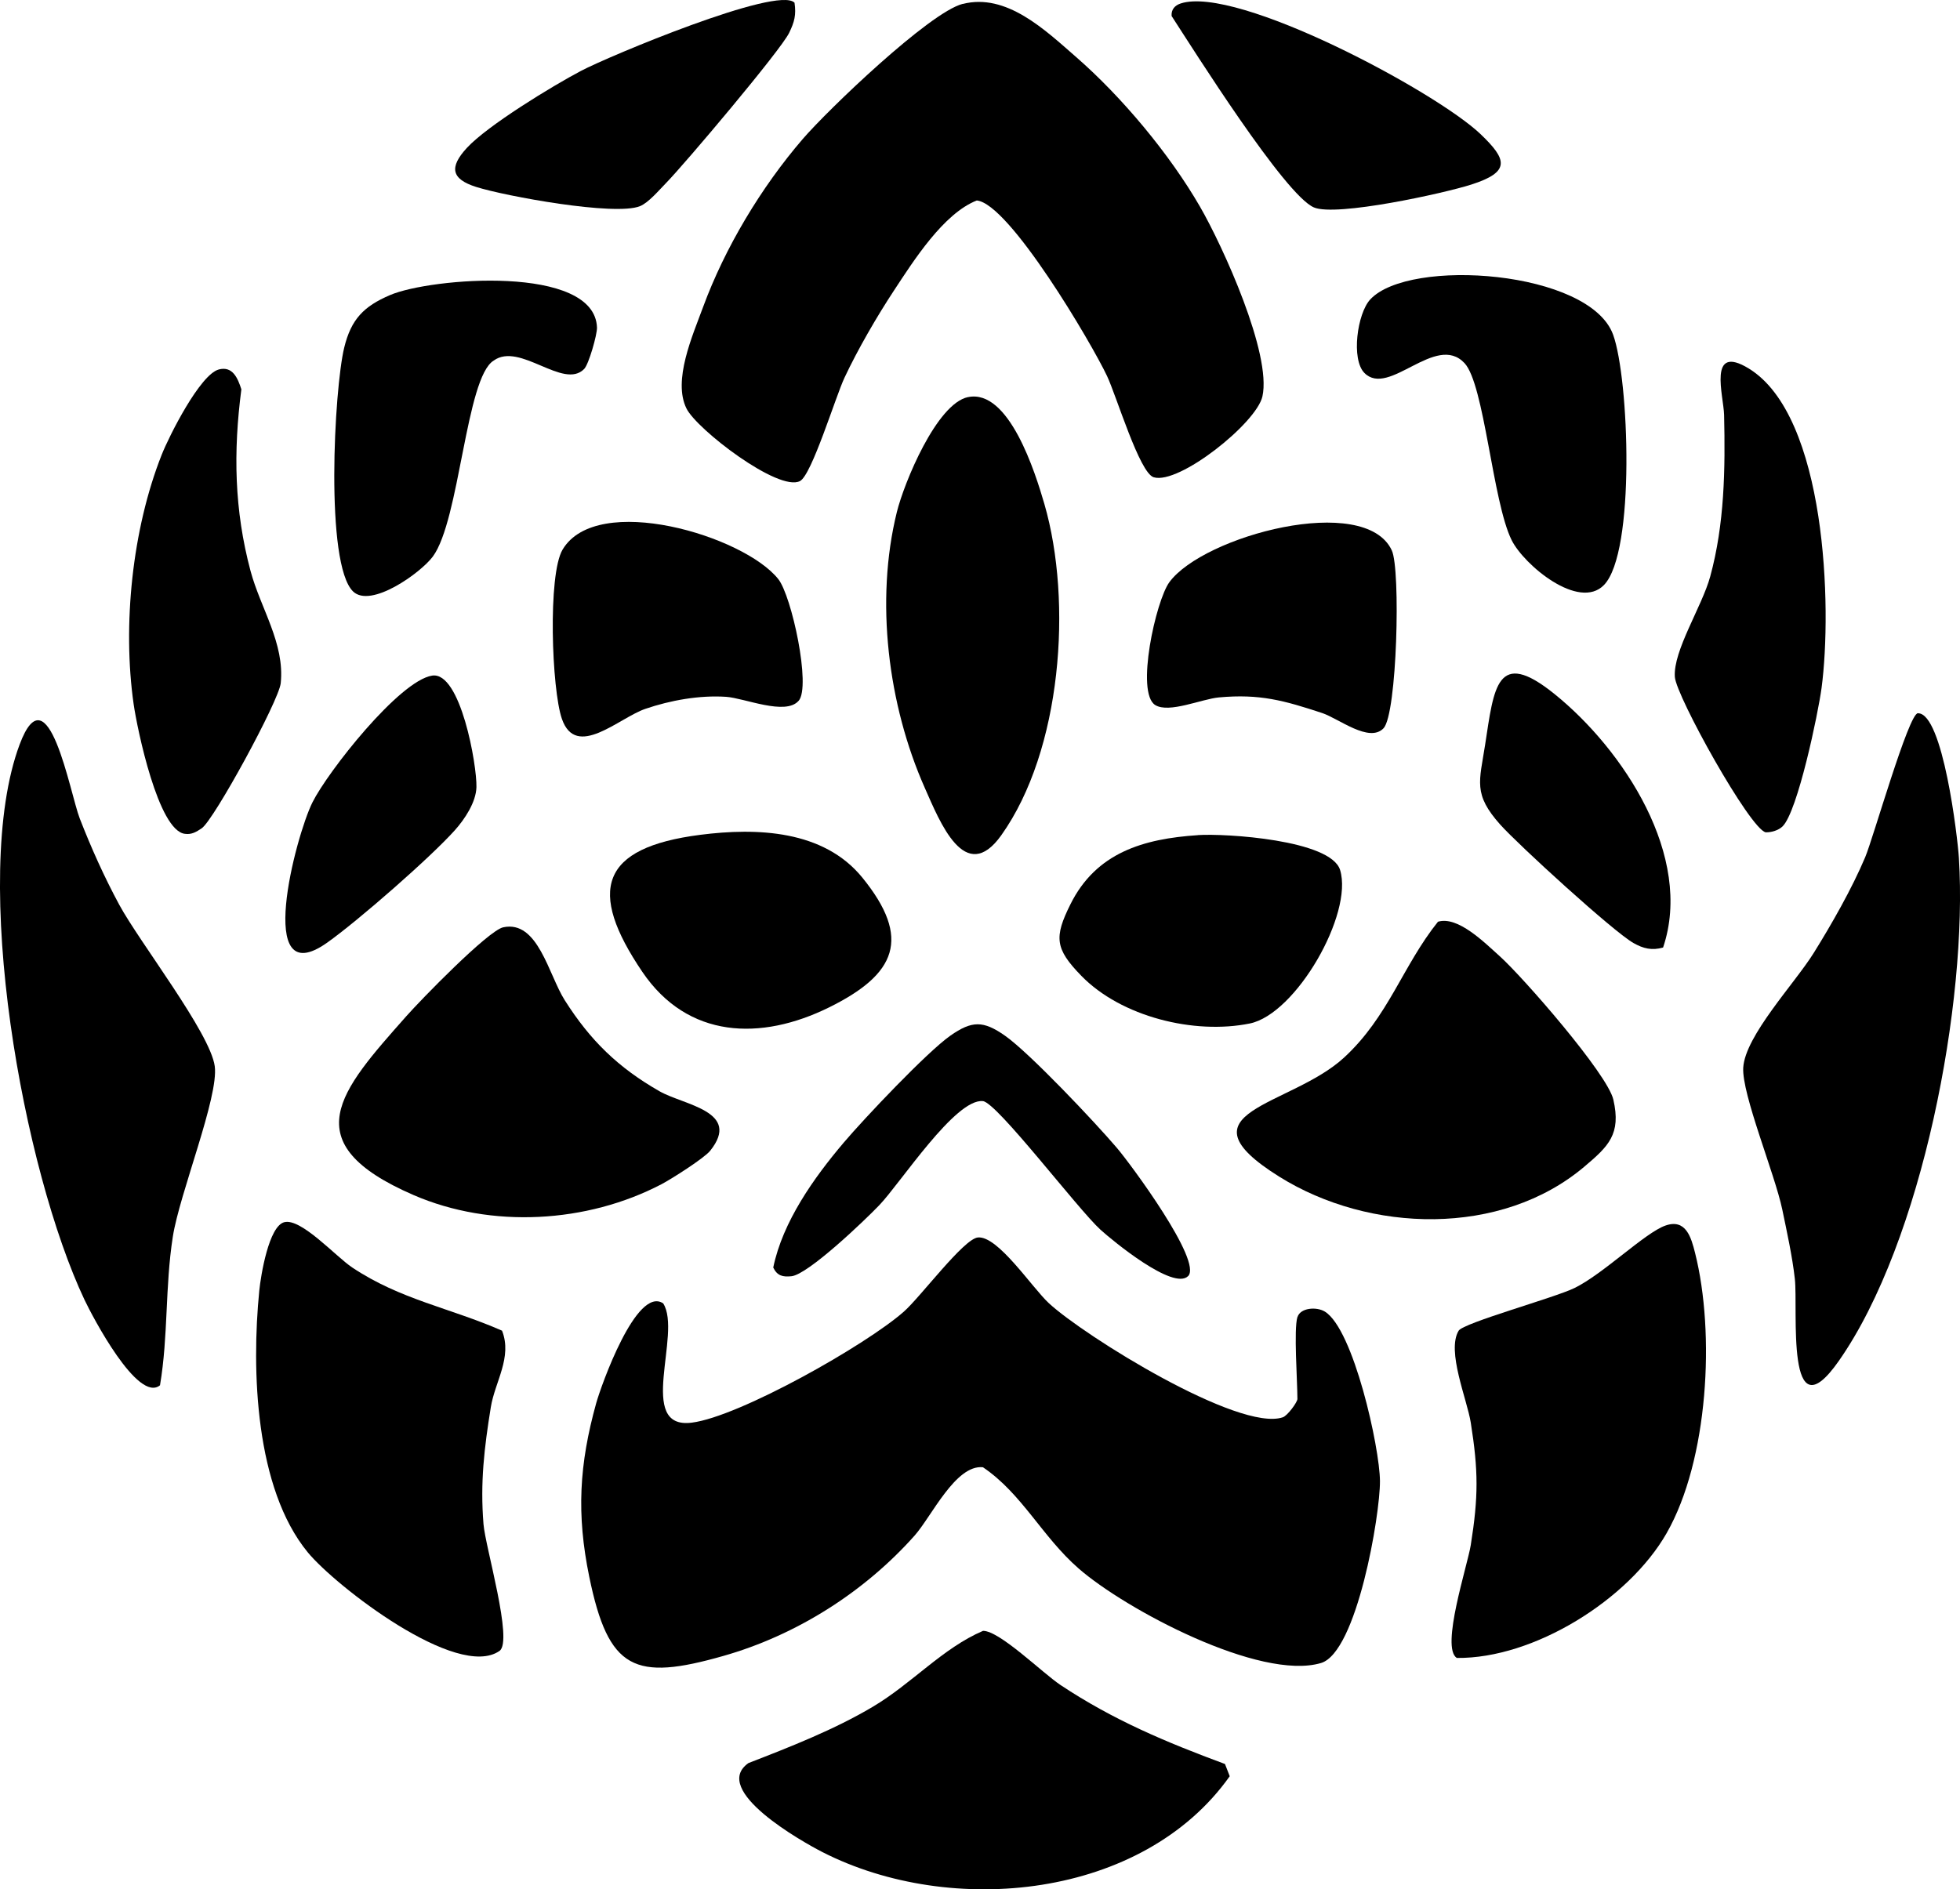 <svg xmlns="http://www.w3.org/2000/svg" version="1.1" xmlns:xlink="http://www.w3.org/1999/xlink" width="358.52" height="345.67"><svg viewBox="0 0 358.52 345.67" xmlns="http://www.w3.org/2000/svg"><path d="m237.33 240.98c.52-1.71 3.47-1.95 5.01-1.01 5.25 3.22 10.04 24.89 10.08 31.01.04 6.17-4.22 31.34-10.79 33.29-11.14 3.29-35.73-9.8-44.31-17.28-6.72-5.86-10.35-13.69-17.52-18.54-5-.53-9.41 9.02-12.5 12.5-9.19 10.33-21.62 18.22-34.98 22.02-16.24 4.63-21.02 2.62-24.53-14.46-2.36-11.47-1.85-20.57 1.27-31.8.88-3.14 7.37-21.51 12.25-18.24 3.51 5.48-5.05 23.14 5.24 21.82 8.75-1.12 31.87-14.21 38.78-20.31 3.05-2.69 10.93-13.31 13.54-13.57 3.66-.36 9.9 9.17 12.98 12.02 6.5 6.02 34.81 23.6 42.8 20.88.88-.3 2.67-2.78 2.67-3.35 0-3.34-.69-12.71 0-15z"></path><path d="m176.07.73c8.02-2.07 15.1 4.76 20.79 9.72 8.36 7.29 17.1 17.76 22.64 27.36 4.19 7.26 13.15 26.94 11.42 34.72-1.09 4.89-15.27 16.19-19.89 14.79-2.59-.78-6.8-14.85-8.53-18.52-2.8-5.95-17.87-31.56-23.83-32.12-6.09 2.39-11.52 10.96-15.15 16.48-3.13 4.75-6.64 10.81-9.05 15.95-1.65 3.52-5.97 17.76-8.13 18.9-3.9 2.06-18.89-9.45-20.77-13.27-2.54-5.14 1.1-13.3 3.02-18.52 4.01-10.91 10.66-21.97 18.23-30.77 4.64-5.39 23.19-23.17 29.26-24.74z"></path><path d="m29.28 253.44c-4.04 3.37-12.42-12.66-13.81-15.6-11.18-23.62-20.99-77.17-11.89-101.6 5.21-13.97 9.23 8.93 11 13.49 2.09 5.38 4.48 10.7 7.22 15.78 3.72 6.89 16.64 23.45 17.48 29.56.77 5.59-6.44 23.29-7.67 31.21-1.44 9.28-.81 18.04-2.34 27.16z"></path><path d="m350.83 130.5c4.57-.07 7.26 22.74 7.49 26.49 1.64 26.29-6.67 70.16-21.97 92.01-9.82 14.03-7.42-9.45-8.04-15.01-.45-4.06-1.46-8.66-2.3-12.7-1.35-6.48-7.43-21.12-7.14-25.96.36-5.83 9.42-15.41 12.87-20.94 3.31-5.31 7.02-11.82 9.44-17.56 1.47-3.49 7.94-26.31 9.64-26.34z"></path><path d="m266.47 303.33c-2.99-1.88 1.96-16.89 2.56-20.64 1.41-8.86 1.4-13.57 0-22.41-.68-4.27-4.46-13.09-2.22-16.81.87-1.44 17.55-6.03 21.19-7.81 5.24-2.55 12.9-10.12 16.64-11.43s4.71 2.18 5.42 5.01c3.7 14.7 2.43 37.92-5.21 51.28-6.95 12.16-24.29 22.98-38.39 22.82z"></path><path d="m224.07 322.74.87 2.24c-15.89 22.43-50.93 25.91-74.5 13.88-3.66-1.87-20.54-11.35-13.53-16.29 7.62-2.95 15.68-6.11 22.71-10.28 7.23-4.29 12.78-10.73 20.2-13.91 3.06 0 10.86 7.71 14.18 9.92 9.63 6.4 19.27 10.44 30.06 14.44z"></path><path d="m52.02 223.61c3.07-.76 9.4 6.28 12.39 8.28 8.85 5.91 17.9 7.39 27.42 11.57 1.92 4.86-1.3 9.36-2.05 13.99-1.2 7.44-1.96 13.77-1.34 21.41.34 4.21 5.47 21.41 2.93 23.19-7.71 5.4-30.04-11.9-35.08-18.04-9.61-11.7-10.32-33.25-8.86-47.9.28-2.77 1.74-11.79 4.58-12.5z"></path><path d="m263.03 168.64c3.63-1.1 8.5 3.8 11.31 6.32 4.26 3.83 19.69 21.52 20.77 26.22 1.46 6.34-.89 8.54-5.3 12.27-15.21 12.87-39.31 12.15-55.8 1.84-19.18-11.99 2.01-12.74 11.85-21.8 8.12-7.48 10.71-16.79 17.18-24.86z"></path><path d="m92.05 169.66c6.36-1.36 8.29 8.68 11.25 13.34 4.67 7.37 9.77 12.33 17.34 16.66 4.46 2.55 15.06 3.64 9.26 10.89-1.07 1.34-7.06 5.15-8.89 6.11-13.63 7.13-31.12 8.16-45.36 1.99-22.08-9.57-13.44-19.04-1.35-32.7 2.63-2.98 14.99-15.7 17.75-16.29z"></path><path d="m177.06 72.66c7.51-1.57 12.32 13.84 13.99 19.6 5.16 17.88 3.15 45.03-7.89 60.55-6.63 9.32-11.26-2.48-14-8.66-6.74-15.2-9.11-34.26-5.11-50.46 1.33-5.38 7.28-19.84 13.02-21.04z"></path><path d="m249.57 68.23c-2.45-2.49-1.31-10.87 1.07-13.44 7.12-7.7 40.16-5.34 44.43 6.45 2.91 8.03 4.13 39.83-1.68 45.8-4.59 4.71-14.64-3.68-16.89-8.23-3.48-7.03-4.98-28.52-8.62-32.38-5.26-5.6-13.82 6.36-18.31 1.8z"></path><path d="m40.01 67.6c2.53-.67 3.47 1.55 4.14 3.63-1.49 11.45-1.3 22.08 1.68 33.24 1.83 6.83 6.28 13.23 5.52 20.53-.34 3.24-12.23 25.06-14.46 26.55-.97.64-1.81 1.18-3.04 1.01-4.9-.48-8.77-19.31-9.4-23.7-2.07-14.43-.27-32.02 5.12-45.64 1.36-3.45 7.02-14.7 10.45-15.62z"></path><path d="m326.06 151.2c-.74.72-2.03 1.11-3.08 1.08-2.87-.59-16.37-24.87-16.62-28.43-.33-4.81 4.97-12.87 6.47-18.37 2.62-9.58 2.77-19.66 2.54-29.55-.08-3.49-3.06-13.14 4.51-8.51 14.2 8.69 15.27 43.76 13.32 58.43-.61 4.6-4.37 22.65-7.14 25.35z"></path><path d="m64.59 108.22c-5.18-5.01-3.46-37.08-1.63-44.61 1.27-5.22 3.58-7.56 8.38-9.62 7.42-3.18 37.46-5.63 37.86 5.94.04 1.29-1.5 6.71-2.34 7.57-3.79 3.9-11.77-4.99-16.55-1.53-5.09 3.07-6.21 29.2-11.14 35.86-2.21 2.98-11.34 9.53-14.59 6.38z"></path><path d="m128.08 152.74c10.41-1.33 22.57-.88 29.66 7.83 9.04 11.13 6.2 17.67-6.08 23.74-12.48 6.16-25.85 5.76-34.16-6.49-10.09-14.88-7.73-22.74 10.59-25.08z"></path><path d="m219.12 152.79c5-.33 24.32.86 26.01 6.39 2.44 8.01-8.06 26.36-16.53 28.08-10.15 2.06-23.49-1.21-30.81-8.73-4.83-4.96-4.99-7.05-1.99-13.08 4.7-9.45 13.33-11.99 23.33-12.65z"></path><path d="m146.08 128.22c-2.4 2.76-9.88-.5-13.27-.73-4.86-.32-10.16.63-14.76 2.2-4.85 1.66-12.68 9.32-15.27 1.83-1.87-5.39-2.61-26.38.13-30.97 6.3-10.57 33.15-2.54 39.45 5.4 2.45 3.08 6.02 19.63 3.73 22.27z"></path><path d="m253.08 133.24c-2.63 2.75-8.19-1.77-11.23-2.78-6.91-2.28-11.4-3.55-18.9-2.86-3.14.29-9.11 2.95-11.63 1.4-3.64-2.23.11-19.1 2.57-22.47 6.22-8.51 35.8-16.41 40.7-5.82 1.63 3.51.96 29.94-1.51 32.52z"></path><path d="m215.98.63c10.27-3.35 46.62 16.09 54.81 23.88 4.91 4.68 5.57 6.94-1.67 9.26-5.03 1.61-24.7 5.92-28.78 4.18-5.31-2.26-22.01-28.83-26.03-35.02-.09-1.19.59-1.95 1.67-2.3z"></path><path d="m145.33.48c.33 2.27-.01 3.52-.98 5.53-1.54 3.19-19.12 24.01-22.52 27.48-1.27 1.29-3.19 3.59-4.77 4.23-4.56 1.85-24.64-1.83-29.97-3.52-4.55-1.44-4.96-3.59-1.69-7.14 3.79-4.11 15.64-11.33 20.89-14.1 4.98-2.63 35.94-15.6 39.02-12.48z"></path><path d="m217.32 233.48c-2.7 2.67-13.77-6.45-16.01-8.48-4.12-3.73-18.93-23.28-21.52-23.54-5.03-.52-15.08 15-18.95 19.04-2.6 2.72-13.03 12.7-16.07 13-1.59.16-2.6-.07-3.33-1.59 1.73-8.39 7.43-16.42 12.92-22.89 3.74-4.41 15.19-16.52 19.47-19.53 3.97-2.78 6.03-2.78 10 0 4.53 3.18 16.5 15.87 20.47 20.53 2.5 2.93 15.72 20.8 13.02 23.47z"></path><path d="m79.05 123.61c5.19-.81 8.21 16.39 8.1 20.41-.08 2.76-2.13 5.84-3.93 7.86-4.51 5.04-17.8 16.64-23.39 20.6-13.36 9.45-5.76-19.49-2.68-25.67 2.8-5.62 15.88-22.26 21.9-23.2z"></path><path d="m304.21 173.36c-2.04.58-3.62.2-5.43-.83-3.71-2.11-21.04-17.95-24.35-21.65-5.01-5.6-3.81-7.9-2.78-14.58 1.63-10.56 2.12-17.85 12.69-9.33 12.6 10.16 25.49 29.74 19.87 46.39z"></path></svg><style>@media (prefers-color-scheme: light) { :root { filter: contrast(1) brightness(1); } }
@media (prefers-color-scheme: dark) { :root { filter: none; } }
</style></svg>